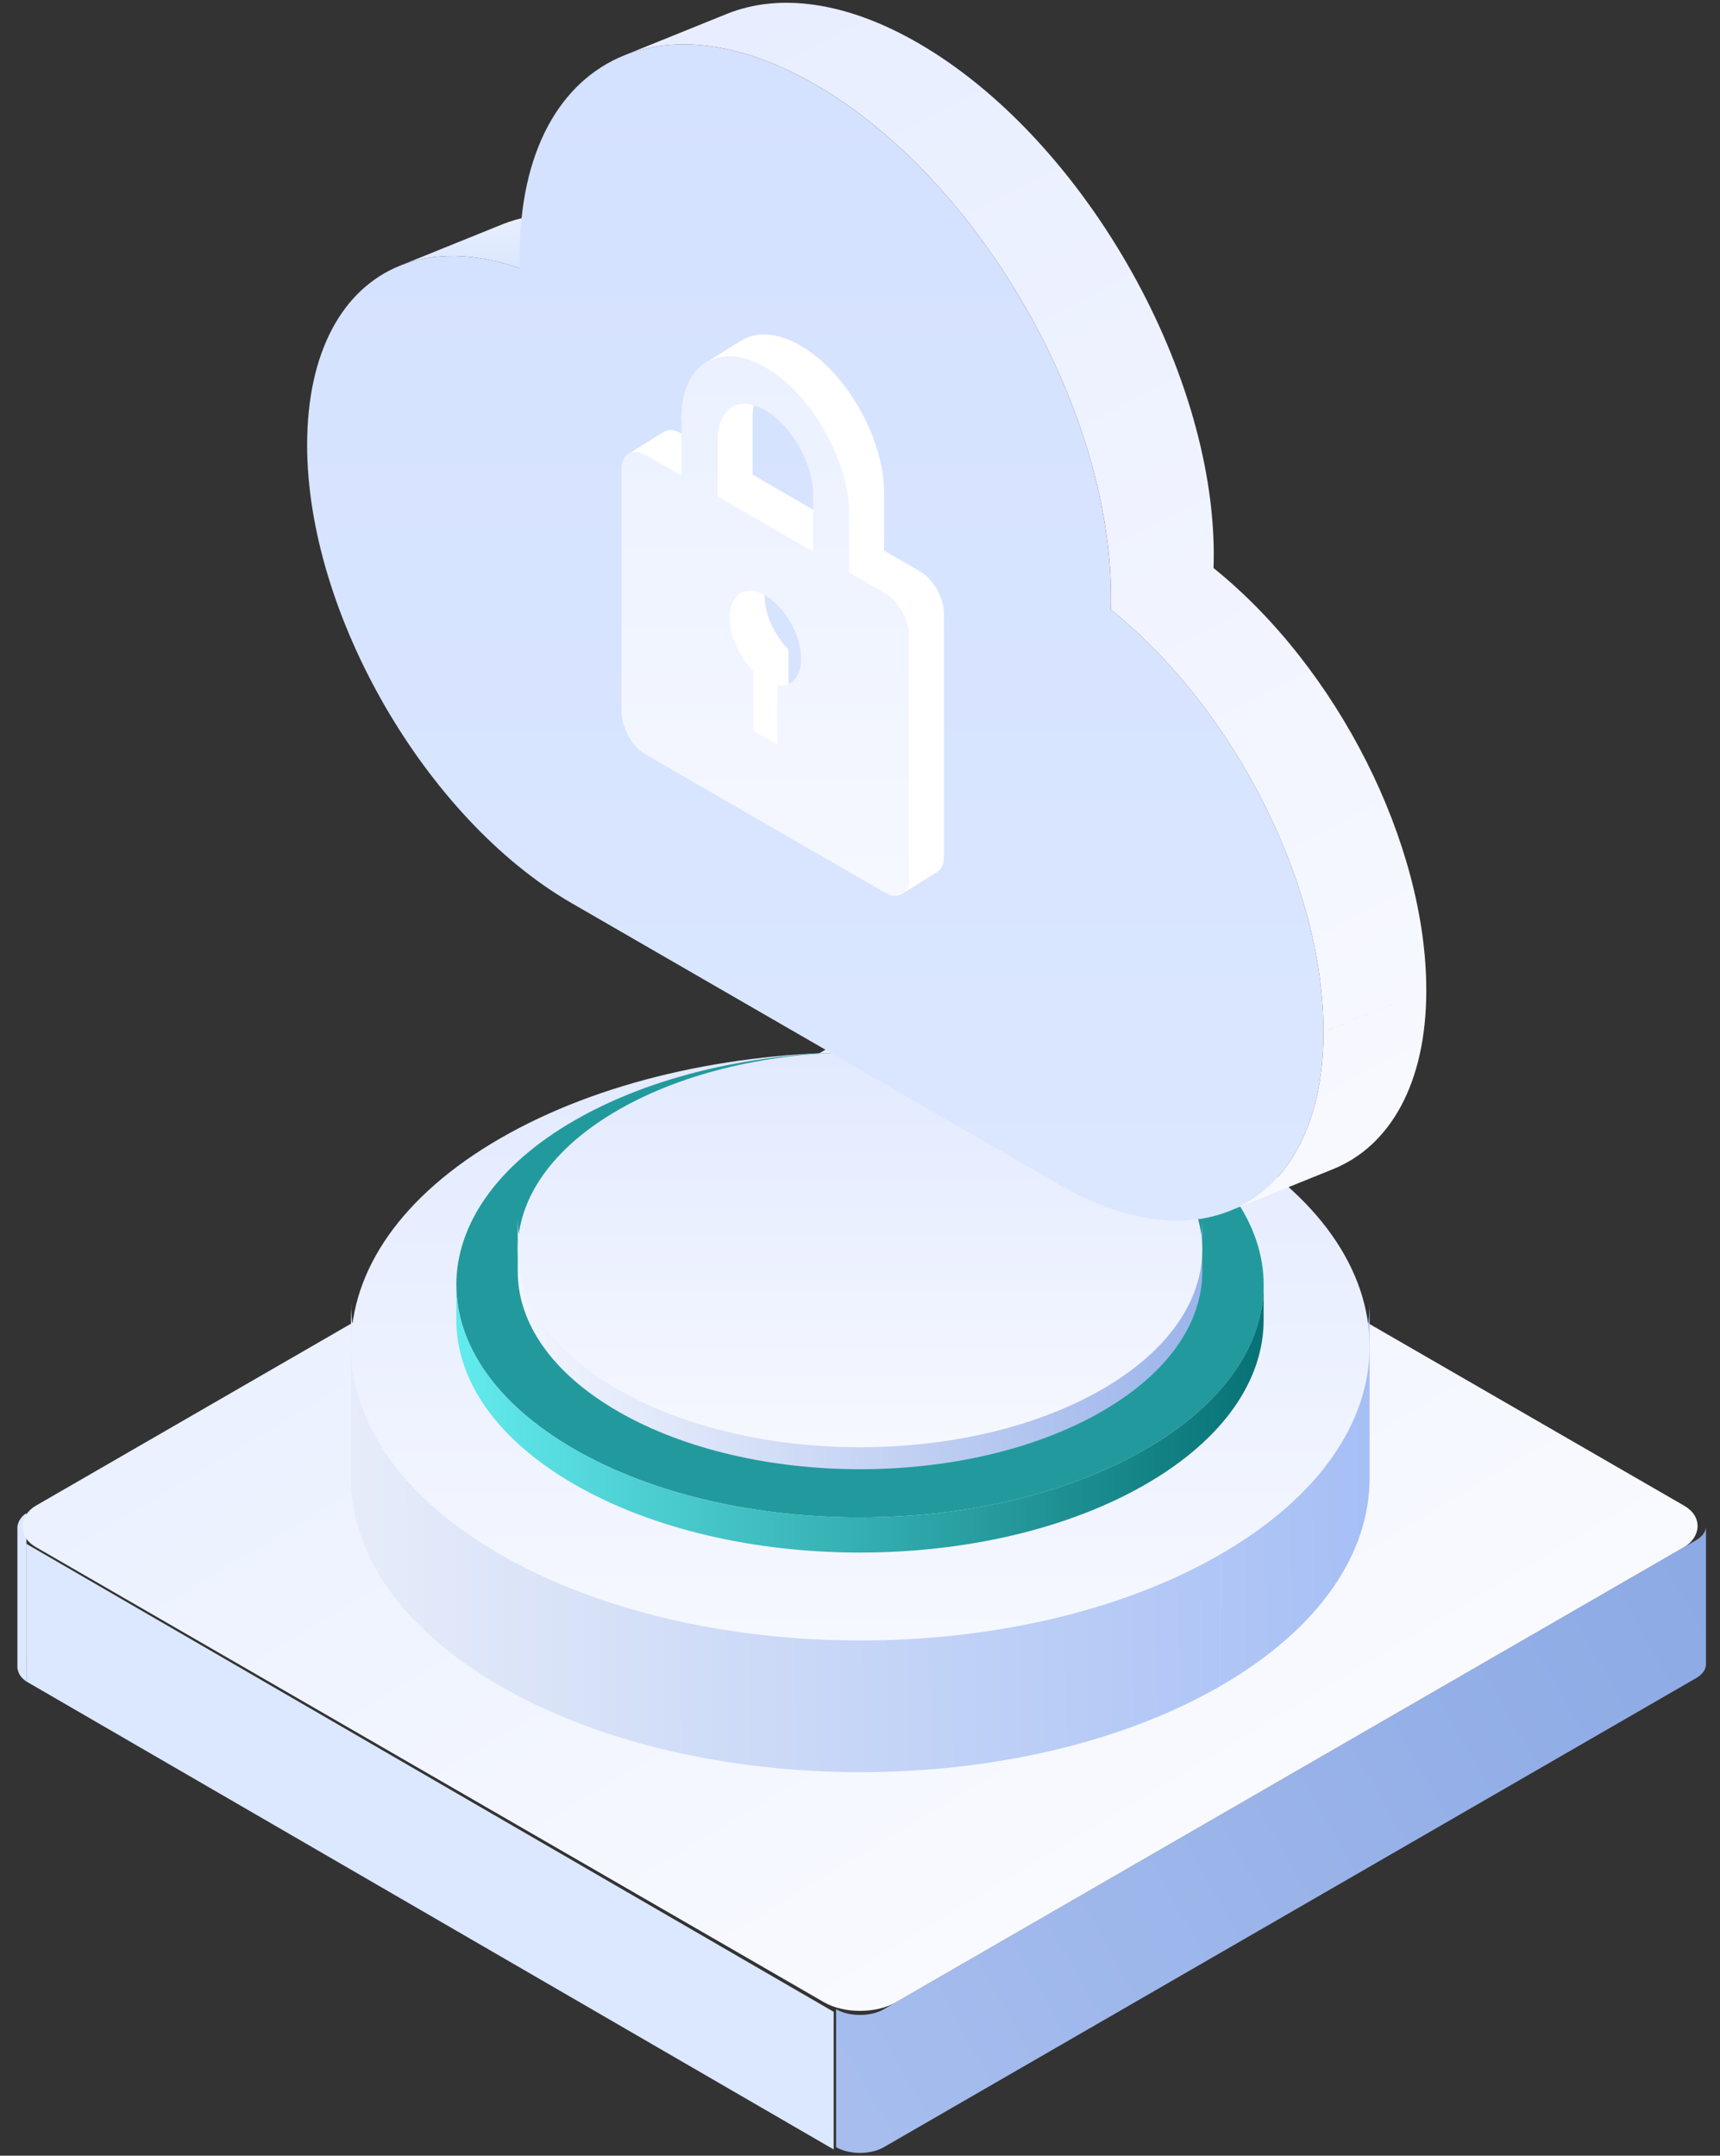 <svg width="83" height="104" viewBox="0 0 83 104" fill="none" xmlns="http://www.w3.org/2000/svg">
<rect x="0" y="0" width="83" height="104" fill="#333333" stroke="none"/>
<path d="M1.271 73C0.989 73.192 0.848 73.442 0.848 73.693L0.848 80.623C0.848 80.372 0.989 80.121 1.271 79.93V73Z" fill="#DCE8FF"/>
<path d="M0.848 73.5C0.848 73.751 0.989 74.002 1.271 74.193V81.123C0.989 80.931 0.848 80.681 0.848 80.43V73.5Z" fill="#DCE8FF"/>
<path d="M1.27 74.481L40.229 97.059V103.7L1.27 81.121V74.481Z" fill="url(#paint0_linear_5854_143547)"/>
<path fill-rule="evenodd" clip-rule="evenodd" d="M81.846 74.305L81.846 74.306L42.651 96.934V96.935C42.014 97.302 40.983 97.302 40.347 96.935V103.59C40.983 103.958 42.016 103.958 42.652 103.59V103.589L81.846 80.961C82.164 80.777 82.323 80.536 82.323 80.296V73.64C82.323 73.881 82.164 74.122 81.846 74.305Z" fill="url(#paint1_linear_5854_143547)"/>
<rect width="47.92" height="47.92" rx="2" transform="matrix(0.866 0.5 -0.866 0.5 41.5 49.68)" fill="url(#paint2_linear_5854_143547)"/>
<path fill-rule="evenodd" clip-rule="evenodd" d="M55.272 67.806C59.075 65.615 60.977 62.743 60.978 59.872V61.564C60.978 64.436 59.077 67.308 55.273 69.499V69.5C47.666 73.882 35.332 73.882 27.725 69.5V67.806C35.332 72.188 47.665 72.188 55.272 67.806V67.806ZM22.019 59.872C22.02 62.744 23.921 65.615 27.724 67.806V69.5C23.921 67.309 22.02 64.438 22.019 61.566V59.872Z" fill="url(#paint3_linear_5854_143547)"/>
<path d="M58.893 72.872C63.691 70.102 66.091 66.471 66.091 62.84V71.306C66.092 74.938 63.693 78.57 58.893 81.341V72.872Z" fill="url(#paint4_linear_5854_143547)"/>
<path d="M16.938 62.84C16.938 66.471 19.338 70.102 24.136 72.872V81.341C19.338 78.571 16.938 74.94 16.938 71.309V62.84Z" fill="url(#paint5_linear_5854_143547)"/>
<path d="M24.136 72.872C33.734 78.413 49.295 78.413 58.893 72.872V81.341C49.295 86.883 33.734 86.883 24.136 81.341V72.872Z" fill="url(#paint6_linear_5854_143547)"/>
<path d="M66.091 64.954C66.092 68.586 63.693 72.218 58.893 74.989C49.295 80.53 33.734 80.53 24.136 74.989C19.338 72.219 16.938 68.588 16.938 64.957C16.937 61.325 19.336 57.693 24.136 54.922C33.734 49.381 49.295 49.381 58.893 54.922C63.691 57.692 66.091 61.323 66.091 64.954Z" fill="url(#paint7_linear_5854_143547)"/>
<path d="M60.98 61.987C60.98 64.859 59.078 67.731 55.274 69.923C47.667 74.305 35.333 74.305 27.726 69.923C23.923 67.732 22.021 64.861 22.02 61.989C22.02 59.117 23.922 56.244 27.726 54.053C35.333 49.67 47.667 49.67 55.274 54.053C59.077 56.244 60.979 59.115 60.98 61.987Z" fill="#229A9D"/>
<path fill-rule="evenodd" clip-rule="evenodd" d="M55.272 69.923C59.075 67.732 60.977 64.861 60.978 61.989V63.681C60.978 66.553 59.077 69.425 55.273 71.617V71.617C47.666 75.999 35.332 75.999 27.725 71.617V69.923C35.332 74.305 47.665 74.305 55.272 69.923V69.923ZM22.019 61.989C22.02 64.861 23.921 67.732 27.724 69.923V71.617C23.921 69.426 22.02 66.555 22.019 63.683V61.989Z" fill="url(#paint8_linear_5854_143547)"/>
<path fill-rule="evenodd" clip-rule="evenodd" d="M53.178 65.551C56.402 63.69 58.015 61.252 58.015 58.814V61.353C58.016 63.792 56.403 66.231 53.178 68.091V68.092C46.729 71.812 36.272 71.812 29.822 68.092V68.091C26.598 66.231 24.985 63.793 24.985 61.355V58.814C24.985 61.252 26.598 63.691 29.822 65.551V65.551C36.272 69.272 46.728 69.272 53.178 65.551V65.551Z" fill="url(#paint9_linear_5854_143547)"/>
<path d="M58.014 60.293C58.015 62.732 56.402 65.171 53.177 67.031C46.727 70.752 36.27 70.752 29.821 67.031C26.596 65.171 24.984 62.733 24.984 60.295C24.983 57.856 26.596 55.417 29.821 53.557C36.27 49.836 46.727 49.836 53.177 53.557C56.401 55.417 58.014 57.855 58.014 60.293Z" fill="url(#paint10_linear_5854_143547)"/>
<path d="M24.255 10.817C25.871 10.165 27.847 10.174 30.052 10.945L25.093 12.949C22.887 12.177 20.911 12.168 19.296 12.821L24.255 10.817Z" fill="url(#paint11_linear_5854_143547)"/>
<path d="M53.601 29.409C53.609 29.204 53.611 28.996 53.611 28.786C53.611 19.704 47.213 8.622 39.348 4.081C35.833 2.051 32.61 1.666 30.121 2.672C27.04 3.916 25.081 7.291 25.081 12.314C25.081 12.524 25.084 12.735 25.092 12.949C22.887 12.177 20.91 12.168 19.295 12.821C16.53 13.937 14.821 16.989 14.821 21.468C14.821 29.593 20.545 39.507 27.581 43.57L51.107 57.153C54.251 58.968 57.132 59.312 59.359 58.413C62.115 57.3 63.867 54.28 63.867 49.786C63.87 42.69 59.579 34.219 53.601 29.409Z" fill="url(#paint12_linear_5854_143547)"/>
<path fill-rule="evenodd" clip-rule="evenodd" d="M44.308 2.077C40.793 0.048 37.571 -0.337 35.081 0.668L30.122 2.672C32.611 1.666 35.834 2.051 39.349 4.081L44.308 2.077ZM58.572 26.783C58.572 17.7 52.174 6.618 44.308 2.077L39.349 4.081C47.214 8.622 53.612 19.704 53.612 28.786L53.611 28.786C53.611 28.996 53.609 29.204 53.601 29.409L53.601 29.409L53.601 29.409L53.601 29.409L53.601 29.409C59.579 34.22 63.87 42.69 63.867 49.785L68.827 47.782C68.829 40.686 64.539 32.215 58.56 27.405C58.568 27.2 58.571 26.992 58.571 26.783L58.572 26.783ZM68.827 47.782C68.827 52.277 67.075 55.296 64.318 56.409L59.361 58.412C62.116 57.298 63.867 54.279 63.867 49.786L68.827 47.782Z" fill="url(#paint13_linear_5854_143547)"/>
<path fill-rule="evenodd" clip-rule="evenodd" d="M36.316 20.15C36.316 19.396 36.571 18.86 36.984 18.601L35.288 19.661C34.875 19.919 34.62 20.455 34.62 21.21C34.62 21.21 34.62 21.21 34.62 21.21V23.96L39.238 26.627L40.934 25.567L36.316 22.9V20.15C36.316 20.15 36.316 20.15 36.316 20.15Z" fill="white"/>
<path fill-rule="evenodd" clip-rule="evenodd" d="M35.753 16.44C36.486 15.982 37.502 16.023 38.625 16.671L36.929 17.731C36.245 17.336 35.6 17.166 35.035 17.198C34.746 17.694 34.583 18.352 34.583 19.151L32.887 20.21C32.887 18.89 33.334 17.952 34.057 17.5L35.753 16.44L35.741 16.447L35.753 16.44ZM38.625 16.671C40.857 17.96 42.667 21.159 42.667 23.817L42.666 23.817V26.567L44.398 27.567L42.702 28.627L40.97 27.627V24.877L40.971 24.877C40.971 22.219 39.161 19.02 36.929 17.731L38.625 16.671ZM44.399 27.567C45.036 27.935 45.553 28.849 45.553 29.609L45.553 29.609V41.296L43.857 42.356V30.669L43.857 30.669C43.857 29.909 43.34 28.995 42.703 28.627L44.399 27.567ZM45.553 41.296C45.553 41.674 45.426 41.942 45.219 42.071L43.523 43.131C43.73 43.002 43.857 42.733 43.857 42.356L45.553 41.296Z" fill="white"/>
<path fill-rule="evenodd" clip-rule="evenodd" d="M32.851 20.901C32.53 20.715 32.24 20.703 32.031 20.834L30.335 21.894C30.337 21.893 30.338 21.892 30.34 21.89L30.335 21.894C30.128 22.023 30 22.291 30 22.669L31.144 21.954C31.148 21.956 31.151 21.958 31.155 21.96L32.851 20.901ZM34.584 21.9L32.852 20.9L31.156 21.96L32.888 22.96L34.584 21.9Z" fill="white"/>
<path fill-rule="evenodd" clip-rule="evenodd" d="M37.394 27.572C37.084 27.765 36.893 28.168 36.893 28.734L35.197 29.793C35.197 29.227 35.388 28.825 35.698 28.631L37.394 27.572ZM36.893 28.734C36.893 29.631 37.376 30.665 38.048 31.337L38.047 31.337V34.213L39.202 34.879L37.506 35.939L36.351 35.273L36.351 35.273V35.273V32.396L36.351 32.396C35.68 31.725 35.197 30.69 35.197 29.794L36.893 28.734Z" fill="white"/>
<path d="M43.523 43.131C43.313 43.261 43.023 43.25 42.702 43.065L31.155 36.398C30.517 36.03 30 35.116 30 34.356L30 22.669C30 22.291 30.128 22.023 30.335 21.894C30.544 21.763 30.834 21.775 31.155 21.96L32.887 22.96V20.21C32.887 18.89 33.334 17.951 34.057 17.499C34.789 17.042 35.806 17.083 36.929 17.731C39.161 19.02 40.97 22.219 40.97 24.877V27.627L42.702 28.627C43.34 28.995 43.857 29.909 43.857 30.669V42.356C43.857 42.733 43.729 43.002 43.523 43.131ZM36.351 32.397V35.273L37.506 35.94V33.063C37.756 33.102 37.98 33.06 38.163 32.946C38.47 32.754 38.661 32.356 38.661 31.794C38.661 30.654 37.885 29.283 36.929 28.731C36.447 28.453 36.012 28.436 35.698 28.632C35.388 28.825 35.197 29.228 35.197 29.794C35.197 30.69 35.68 31.725 36.351 32.397ZM39.238 23.877C39.238 22.358 38.204 20.53 36.929 19.794C36.287 19.423 35.706 19.4 35.288 19.661C34.875 19.919 34.619 20.456 34.619 21.21V23.96L39.238 26.627L39.238 23.877Z" fill="url(#paint14_linear_5854_143547)"/>
<defs>
<linearGradient id="paint0_linear_5854_143547" x1="1.351" y1="78.133" x2="40.456" y2="100.418" gradientUnits="userSpaceOnUse">
<stop stop-color="#DCE8FF"/>
<stop offset="1" stop-color="#DCE8FF"/>
</linearGradient>
<linearGradient id="paint1_linear_5854_143547" x1="82.43" y1="76.635" x2="40.501" y2="100.428" gradientUnits="userSpaceOnUse">
<stop stop-color="#8DAAE5"/>
<stop offset="1" stop-color="#A6BDEE"/>
</linearGradient>
<linearGradient id="paint2_linear_5854_143547" x1="-0.48" y1="0.48" x2="46.96" y2="-0.461" gradientUnits="userSpaceOnUse">
<stop stop-color="#EBF1FF"/>
<stop offset="1" stop-color="#F9FAFF"/>
</linearGradient>
<linearGradient id="paint3_linear_5854_143547" x1="60.978" y1="59.661" x2="22.019" y2="59.661" gradientUnits="userSpaceOnUse">
<stop stop-color="#077275"/>
<stop offset="1" stop-color="#62EBEE"/>
</linearGradient>
<linearGradient id="paint4_linear_5854_143547" x1="66.06" y1="71.093" x2="16.938" y2="71.728" gradientUnits="userSpaceOnUse">
<stop stop-color="#A6BFF5"/>
<stop offset="1" stop-color="#E6ECF9"/>
</linearGradient>
<linearGradient id="paint5_linear_5854_143547" x1="66.06" y1="71.093" x2="16.938" y2="71.728" gradientUnits="userSpaceOnUse">
<stop stop-color="#A6BFF5"/>
<stop offset="1" stop-color="#E6ECF9"/>
</linearGradient>
<linearGradient id="paint6_linear_5854_143547" x1="66.06" y1="71.093" x2="16.938" y2="71.728" gradientUnits="userSpaceOnUse">
<stop stop-color="#A6BFF5"/>
<stop offset="1" stop-color="#E6ECF9"/>
</linearGradient>
<linearGradient id="paint7_linear_5854_143547" x1="41.514" y1="50.766" x2="41.514" y2="79.145" gradientUnits="userSpaceOnUse">
<stop stop-color="#E2EAFF"/>
<stop offset="1" stop-color="#F6F8FF"/>
</linearGradient>
<linearGradient id="paint8_linear_5854_143547" x1="60.978" y1="61.778" x2="22.019" y2="61.778" gradientUnits="userSpaceOnUse">
<stop stop-color="#077275"/>
<stop offset="1" stop-color="#62EBEE"/>
</linearGradient>
<linearGradient id="paint9_linear_5854_143547" x1="58.015" y1="61.567" x2="23.503" y2="62.626" gradientUnits="userSpaceOnUse">
<stop stop-color="#9BB4EA"/>
<stop offset="1" stop-color="#F6F8FF"/>
</linearGradient>
<linearGradient id="paint10_linear_5854_143547" x1="41.499" y1="50.766" x2="41.499" y2="69.822" gradientUnits="userSpaceOnUse">
<stop stop-color="#E2EAFF"/>
<stop offset="1" stop-color="#F6F8FF"/>
</linearGradient>
<linearGradient id="paint11_linear_5854_143547" x1="24.674" y1="10.346" x2="24.674" y2="12.949" gradientUnits="userSpaceOnUse">
<stop stop-color="#E9EFFF"/>
<stop offset="1" stop-color="#DBE7FF"/>
</linearGradient>
<linearGradient id="paint12_linear_5854_143547" x1="39.344" y1="2.138" x2="39.344" y2="58.89" gradientUnits="userSpaceOnUse">
<stop stop-color="#D4E1FF"/>
<stop offset="1" stop-color="#DBE7FF"/>
</linearGradient>
<linearGradient id="paint13_linear_5854_143547" x1="37.215" y1="0.134" x2="66.139" y2="54.794" gradientUnits="userSpaceOnUse">
<stop stop-color="#E8EEFF"/>
<stop offset="1" stop-color="#F8F9FF"/>
</linearGradient>
<linearGradient id="paint14_linear_5854_143547" x1="36.929" y1="17.194" x2="36.929" y2="43.218" gradientUnits="userSpaceOnUse">
<stop stop-color="#EBF1FF"/>
<stop offset="1" stop-color="#F6F8FF"/>
</linearGradient>
</defs>
</svg>
